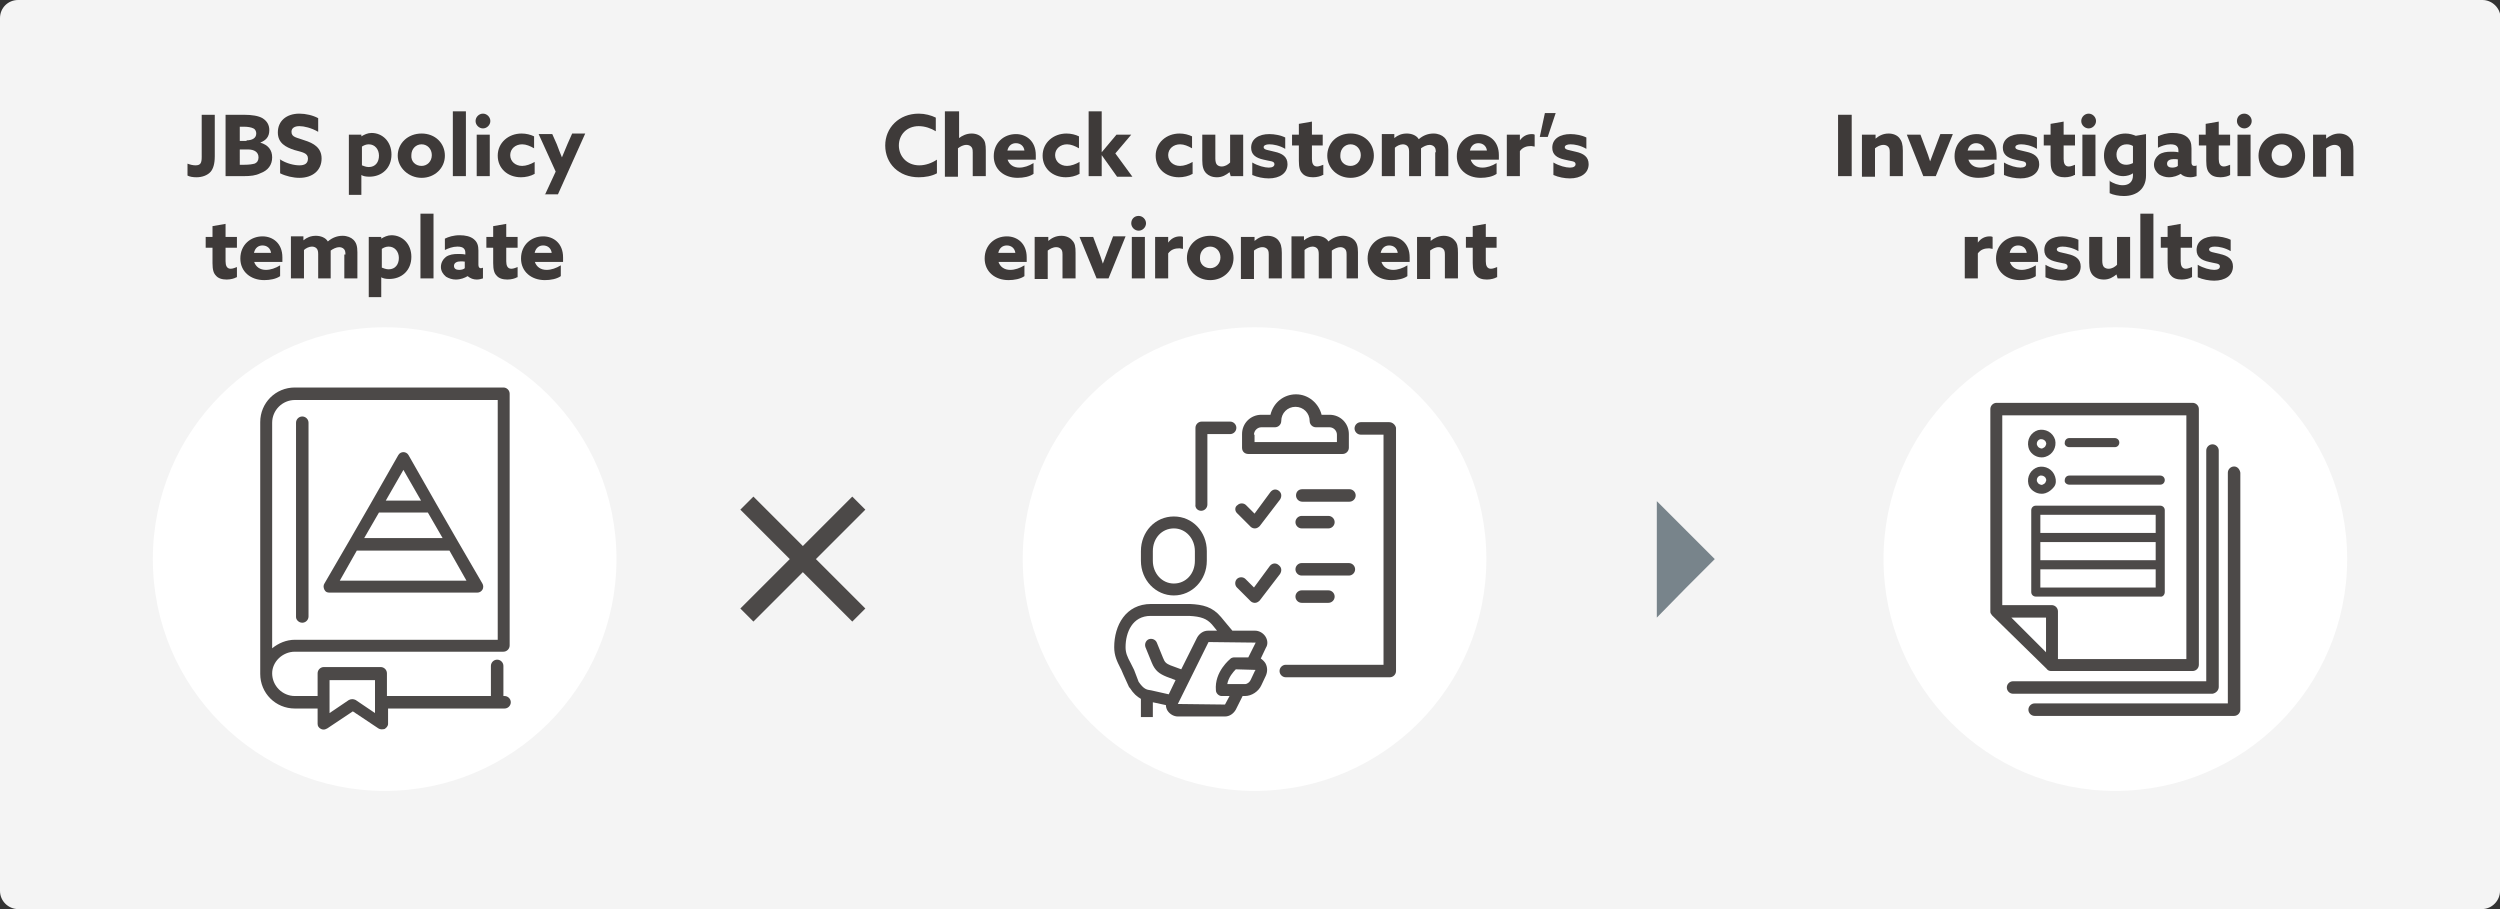 <?xml version="1.0" encoding="utf-8"?>
<!-- Generator: Adobe Illustrator 27.4.0, SVG Export Plug-In . SVG Version: 6.00 Build 0)  -->
<svg version="1.1" id="レイヤー_1" xmlns="http://www.w3.org/2000/svg" xmlns:xlink="http://www.w3.org/1999/xlink" x="0px"
	 y="0px" width="440" height="160" viewBox="0 0 440 160" style="enable-background:new 0 0 440 160;" xml:space="preserve">
<rect x="0" y="0" width="440" height="160" fill="#333333" stroke="none"/>
<style type="text/css">
	.st0{fill:#F4F4F4;}
	.st1{fill:#FFFFFF;}
	.st2{fill:#4C4948;}
	.st3{fill:#78848B;}
	.st4{enable-background:new    ;}
	.st5{fill:#3E3A39;}
</style>
<path class="st0" d="M440,156.8c0,1.7-1.4,3.2-3.2,3.2H3.2c-1.7,0-3.2-1.4-3.2-3.2V3.2C0,1.4,1.4,0,3.2,0h433.7
	c1.7,0,3.2,1.4,3.2,3.2v153.6H440z"/>
<circle class="st1" cx="372.3" cy="98.4" r="40.8"/>
<circle class="st1" cx="220.8" cy="98.4" r="40.8"/>
<circle class="st1" cx="67.7" cy="98.4" r="40.8"/>
<g>
	<path class="st2" d="M206.6,104.8c3.2,0,5.8-2.7,5.8-6.1V97c0-3.4-2.5-6.1-5.8-6.1s-5.8,2.7-5.8,6.1v1.7
		C200.8,102.1,203.4,104.8,206.6,104.8z M202.9,97c0-2.3,1.6-4,3.7-4s3.7,1.8,3.7,4v1.7c0,2.3-1.6,4-3.7,4s-3.7-1.8-3.7-4V97z"/>
	<path class="st2" d="M222.7,112c-0.4-0.6-1.1-1-1.8-1h-4c-0.4-0.5-1.2-1.4-2-2.4c-1.5-1.8-3.2-2.2-5.5-2.3h-6.8
		c-4.5,0-6.5,3.8-6.5,7.6c0,1.5,0.5,2.5,1.1,3.7c0.2,0.3,0.3,0.7,0.5,1.1l1,2.2c0,0.1,0.1,0.1,0.1,0.1c0.7,1.1,1.3,1.6,2,2v3.2h2.1
		v-2.6l2.3,0.5c0,0.3,0.1,0.7,0.3,1c0.4,0.6,1.1,1,1.8,1h8.3c0.8,0,1.5-0.5,1.9-1.2l1.2-2.4h0.4c1.2,0,2.4-0.8,2.9-1.9l0.8-1.7
		c0.3-0.7,0.3-1.5-0.1-2.2c-0.2-0.3-0.5-0.6-0.8-0.8l0.9-1.9C223.2,113.4,223.1,112.6,222.7,112z M199.6,117.9
		c-0.2-0.4-0.4-0.8-0.6-1.2c-0.6-1.1-0.9-1.8-0.9-2.8c0-2.6,1.2-5.5,4.4-5.5h6.8c2.1,0.1,3.1,0.5,4,1.5c0.3,0.4,0.6,0.7,0.9,1.1
		h-1.6c-0.8,0-1.5,0.5-1.9,1.2l-2.8,5.6l-1.9-0.7c-0.7-0.3-1-0.5-1.3-1.3l-1.1-2.7c-0.2-0.5-0.8-0.8-1.4-0.6
		c-0.5,0.2-0.8,0.8-0.6,1.4l1.1,2.7c0.6,1.5,1.4,2,2.6,2.5l1.6,0.6l-1.2,2.5l-3.1-0.7c-0.8-0.1-1.3-0.2-2.2-1.5L199.6,117.9z
		 M215.6,124l-8.3-0.1l5.4-10.9l8.3,0.1l-1.3,2.6h-2.5c-0.2,0-0.5,0.1-0.6,0.2s-2.9,2.3-2.6,5.6c0,0.5,0.5,1,1,1h1.4L215.6,124z
		 M220.9,118l-0.8,1.7c-0.2,0.4-0.6,0.7-1,0.7H216c0.2-1.2,1.1-2.2,1.5-2.6l3.4,0.1C221,117.9,221,118,220.9,118z"/>
	<path class="st2" d="M228.1,87.2c0,0.6,0.5,1.1,1.1,1.1h8.3c0.6,0,1.1-0.5,1.1-1.1s-0.5-1.1-1.1-1.1h-8.3
		C228.5,86.1,228.1,86.6,228.1,87.2z"/>
	<path class="st2" d="M229.1,93h4.7c0.6,0,1.1-0.5,1.1-1.1s-0.5-1.1-1.1-1.1h-4.7c-0.6,0-1.1,0.5-1.1,1.1S228.5,93,229.1,93z"/>
	<path class="st2" d="M217.7,90.3l2.4,2.4c0.2,0.2,0.5,0.3,0.7,0.3c0,0,0,0,0.1,0c0.3,0,0.6-0.2,0.8-0.4l3.6-4.7
		c0.3-0.5,0.3-1.1-0.2-1.5s-1.1-0.3-1.5,0.2l-2.8,3.8l-1.5-1.5c-0.4-0.4-1.1-0.4-1.5,0C217.3,89.2,217.3,89.9,217.7,90.3z"/>
	<path class="st2" d="M238.5,100.2c0-0.6-0.5-1.1-1.1-1.1h-8.3c-0.6,0-1.1,0.5-1.1,1.1s0.5,1.1,1.1,1.1h8.3
		C238,101.3,238.5,100.8,238.5,100.2z"/>
	<path class="st2" d="M229.1,103.9c-0.6,0-1.1,0.5-1.1,1.1s0.5,1.1,1.1,1.1h4.7c0.6,0,1.1-0.5,1.1-1.1s-0.5-1.1-1.1-1.1H229.1z"/>
	<path class="st2" d="M223.5,99.6l-2.8,3.8l-1.5-1.5c-0.4-0.4-1.1-0.4-1.5,0s-0.4,1.1,0,1.5l2.4,2.4c0.2,0.2,0.5,0.3,0.7,0.3
		c0,0,0,0,0.1,0c0.3,0,0.6-0.2,0.8-0.4l3.6-4.7c0.3-0.5,0.3-1.1-0.2-1.5C224.6,99,223.9,99.1,223.5,99.6z"/>
	<path class="st2" d="M211.4,89.9c0.6,0,1.1-0.5,1.1-1.1V76.4h4c0.6,0,1.1-0.5,1.1-1.1s-0.5-1.1-1.1-1.1h-5c-0.6,0-1.1,0.5-1.1,1.1
		v13.5C210.3,89.4,210.8,89.9,211.4,89.9z"/>
	<path class="st2" d="M244.5,74.3h-5c-0.6,0-1.1,0.5-1.1,1.1s0.5,1.1,1.1,1.1h4V117h-17.2c-0.6,0-1.1,0.5-1.1,1.1s0.5,1.1,1.1,1.1
		h18.3c0.6,0,1.1-0.5,1.1-1.1V75.3C245.6,74.8,245.1,74.3,244.5,74.3z"/>
	<path class="st2" d="M219.7,79.9h16.6c0.6,0,1.1-0.5,1.1-1.1v-2.4c0-1.9-1.5-3.4-3.4-3.4h-1.4c-0.5-2-2.3-3.6-4.5-3.6
		s-4,1.5-4.5,3.6H222c-1.9,0-3.4,1.5-3.4,3.4v2.4C218.6,79.5,219.1,79.9,219.7,79.9z M220.7,76.5c0-0.7,0.6-1.3,1.3-1.3h2.4
		c0.6,0,1.1-0.5,1.1-1.1c0-1.4,1.1-2.5,2.5-2.5s2.5,1.1,2.5,2.5c0,0.6,0.5,1.1,1.1,1.1h2.4c0.7,0,1.3,0.6,1.3,1.3v1.3h-14.5v-1.3
		H220.7z"/>
</g>
<path class="st2" d="M141.3,96.1l8.7-8.7l2.3,2.3l-8.7,8.7l8.7,8.7l-2.3,2.3l-8.7-8.7l-8.7,8.7l-2.3-2.3l8.7-8.7l-8.7-8.7l2.3-2.3
	L141.3,96.1z"/>
<polygon class="st3" points="291.6,98.4 291.6,88.2 296.7,93.3 301.8,98.4 296.7,103.5 291.6,108.7 "/>
<g>
	<path class="st2" d="M390.5,120.9V79.3c0-0.6-0.5-1.1-1.1-1.1s-1.1,0.5-1.1,1.1v40.6h-34c-0.6,0-1.1,0.5-1.1,1.1s0.5,1.1,1.1,1.1
		h35.1C390,122,390.5,121.5,390.5,120.9z"/>
	<path class="st2" d="M393.2,82.1c-0.6,0-1.1,0.5-1.1,1.1v40.6h-34c-0.6,0-1.1,0.5-1.1,1.1s0.5,1.1,1.1,1.1h35.1
		c0.6,0,1.1-0.5,1.1-1.1V83.2C394.2,82.6,393.8,82.1,393.2,82.1z"/>
	<path class="st2" d="M359.3,80.5c0.2,0,0.4,0,0.7-0.1c1.3-0.4,2-1.7,1.7-3c-0.4-1.3-1.7-2-3-1.7c-1.3,0.4-2,1.7-1.7,3
		C357.2,79.7,358.2,80.5,359.3,80.5z M359.1,77.3c0.1,0,0.1,0,0.2,0c0.3,0,0.7,0.2,0.8,0.6c0.1,0.2,0,0.4-0.1,0.6s-0.3,0.3-0.5,0.4
		s-0.4,0-0.6-0.1s-0.3-0.3-0.4-0.5C358.4,77.8,358.7,77.4,359.1,77.3z"/>
	<path class="st2" d="M364.2,78.7h8c0.5,0,0.8-0.4,0.8-0.8c0-0.5-0.4-0.8-0.8-0.8h-8c-0.5,0-0.8,0.4-0.8,0.8
		C363.3,78.3,363.7,78.7,364.2,78.7z"/>
	<path class="st2" d="M359.3,86.9c0.2,0,0.4,0,0.7-0.1c0.6-0.2,1.1-0.6,1.5-1.1s0.4-1.2,0.2-1.8c-0.4-1.3-1.7-2-3-1.7
		c-1.3,0.4-2,1.7-1.7,3C357.2,86.1,358.2,86.9,359.3,86.9z M359.1,83.7c0.1,0,0.1,0,0.2,0c0.3,0,0.7,0.2,0.8,0.6
		c0.1,0.2,0,0.4-0.1,0.6s-0.3,0.3-0.5,0.4s-0.4,0-0.6-0.1s-0.3-0.3-0.4-0.5C358.4,84.2,358.7,83.8,359.1,83.7z"/>
	<path class="st2" d="M364.2,85.3h16c0.5,0,0.8-0.4,0.8-0.8c0-0.5-0.4-0.8-0.8-0.8h-16c-0.5,0-0.8,0.4-0.8,0.8
		C363.3,84.9,363.7,85.3,364.2,85.3z"/>
	<path class="st2" d="M381,104.2v-4.8v-4.8v-4.8c0-0.5-0.4-0.8-0.8-0.8h-21.9c-0.5,0-0.8,0.4-0.8,0.8v4.8v4.8v4.8
		c0,0.5,0.4,0.8,0.8,0.8h21.9C380.6,105.1,381,104.7,381,104.2z M379.4,103.4h-20.3v-3.2h20.3V103.4z M379.4,98.6h-20.3v-3.2h20.3
		V98.6z M379.4,93.8h-20.3v-3.2h20.3V93.8z"/>
	<path class="st2" d="M361,118.1h24.9c0.6,0,1.1-0.5,1.1-1.1V72c0-0.6-0.5-1.1-1.1-1.1h-34.5c-0.6,0-1.1,0.5-1.1,1.1v35.6
		c0,0.1,0,0.3,0.1,0.4s0.1,0.2,0.2,0.3l0,0l9.6,9.4C360.4,118,360.7,118.1,361,118.1z M352.4,73.1h32.4V116h-22.6v-8.4
		c0-0.6-0.5-1.1-1.1-1.1h-8.7L352.4,73.1L352.4,73.1z M360.1,114.8l-6.1-6.1h6.1V114.8z"/>
</g>
<g>
	<path class="st2" d="M53.2,109.6c0.6,0,1.1-0.5,1.1-1.1V74.4c0-0.6-0.5-1.1-1.1-1.1s-1.1,0.5-1.1,1.1v34.2
		C52.1,109.1,52.6,109.6,53.2,109.6z"/>
	<path class="st2" d="M51.9,114.7h36.7c0.6,0,1.1-0.5,1.1-1.1V69.3c0-0.6-0.5-1.1-1.1-1.1H51.9c-3.4,0-6.1,2.7-6.1,6.1v44.3
		c0,3.4,2.7,6.1,6.1,6.1h4v2.7c0,0.4,0.2,0.7,0.6,0.9c0.2,0.1,0.3,0.1,0.5,0.1s0.4-0.1,0.6-0.2l4.5-3l4.5,3c0.3,0.2,0.7,0.2,1.1,0.1
		c0.3-0.2,0.6-0.5,0.6-0.9v-2.7h20.5c0.6,0,1.1-0.5,1.1-1.1s-0.5-1.1-1.1-1.1h-0.2v-5.3c0-0.6-0.5-1.1-1.1-1.1s-1.1,0.5-1.1,1.1v5.3
		H68.1v-4c0-0.6-0.5-1.1-1.1-1.1H57c-0.6,0-1.1,0.5-1.1,1.1v4h-4c-2.2,0-4-1.8-4-4C47.9,116.5,49.7,114.7,51.9,114.7z M58,119.7h8
		v5.8l-3.4-2.3c-0.4-0.2-0.8-0.2-1.2,0l-3.4,2.3C58,125.5,58,119.7,58,119.7z M47.9,74.4c0-2.2,1.8-4,4-4h35.7v42.2H51.9
		c-1.5,0-2.9,0.6-4,1.5V74.4z"/>
	<path class="st2" d="M84.9,102.7l-4.3-7.4l-3.8-6.6l-4.9-8.6c-0.4-0.7-1.4-0.7-1.8,0l-4.9,8.6l-3.8,6.6l-4.3,7.4
		c-0.2,0.3-0.2,0.7,0,1.1s0.5,0.5,0.9,0.5h26c0.4,0,0.7-0.2,0.9-0.5S85.1,103,84.9,102.7z M71,82.7l3.1,5.4h-6.2L71,82.7z
		 M66.7,90.2h8.6l2.6,4.5H64.1L66.7,90.2z M59.8,102.2l3-5.3h16.3l3,5.3H59.8z"/>
</g>
<g class="st4">
	<path class="st5" d="M35.4,20.2h2.4v7.3c0,1.4-0.3,2.2-0.7,2.7c-0.6,0.7-1.6,1-2.5,1c-0.7,0-1.2-0.1-1.6-0.3v-2.1
		c0.5,0.2,1,0.3,1.4,0.3c0.9,0,1.1-0.4,1.1-1.5V20.2z"/>
	<path class="st5" d="M39.7,20.2h3.2c1.5,0,2.6,0.2,3.3,0.6c0.8,0.5,1.2,1.2,1.2,2.1c0,1.2-0.6,1.8-1.6,2.2v0
		c1.4,0.4,2.1,1.3,2.1,2.6s-0.7,2.3-2.1,2.8C45,30.9,44.1,31,42.9,31h-3.2V20.2z M43.4,24.7c1,0,1.7-0.4,1.7-1.2
		c0-0.3-0.1-0.7-0.5-0.9c-0.4-0.2-1-0.3-1.7-0.3h-0.7v2.5H43.4z M43,29c0.9,0,1.4-0.1,1.8-0.2c0.5-0.2,0.7-0.6,0.7-1.1
		c0-0.9-0.7-1.4-1.9-1.4h-1.4V29H43z"/>
	<path class="st5" d="M49.2,28c1.2,0.8,2.6,1.1,3.5,1.1c0.9,0,1.5-0.3,1.5-1.2c0-1-1-1.1-2.4-1.5c-1.5-0.5-2.9-1.2-2.9-3.1
		c0-2,1.5-3.3,3.8-3.3c1.1,0,2.4,0.3,3.3,0.8v2.4c-1.2-0.7-2.5-1-3.3-1c-0.8,0-1.4,0.3-1.4,1c0,1,1,1,2.3,1.5c1.6,0.5,3,1.3,3,3.2
		c0,2.1-1.6,3.4-3.9,3.4c-1.1,0-2.4-0.3-3.4-0.8V28z"/>
	<path class="st5" d="M63.7,34.3h-2.3V23.7h2.2V24l0,0c0.5-0.3,1.1-0.6,1.8-0.6c1.9,0,3.5,1.5,3.5,3.8c0,2.4-1.7,3.9-3.9,3.9
		c-0.6,0-1.1-0.1-1.4-0.3l0,0V34.3z M64.9,29.4c1.2,0,1.8-0.9,1.8-2c0-1.1-0.7-2-1.8-2c-0.5,0-0.9,0.2-1.2,0.4v3.3
		C64,29.2,64.4,29.4,64.9,29.4z"/>
	<path class="st5" d="M74.2,23.5c2.4,0,4.1,1.7,4.1,3.9c0,2.2-1.8,3.9-4.1,3.9S70,29.5,70,27.4C70,25.2,71.8,23.5,74.2,23.5z
		 M74.2,29.2c1,0,1.8-0.8,1.8-1.9c0-1.1-0.8-1.9-1.8-1.9s-1.8,0.8-1.8,1.9C72.3,28.4,73.1,29.2,74.2,29.2z"/>
	<path class="st5" d="M79.7,19.6H82V31h-2.3V19.6z"/>
	<path class="st5" d="M85,20c0.7,0,1.3,0.6,1.3,1.3s-0.6,1.3-1.3,1.3c-0.7,0-1.3-0.6-1.3-1.3S84.3,20,85,20z M83.9,23.7h2.3V31h-2.3
		V23.7z"/>
	<path class="st5" d="M94.1,30.6c-0.7,0.4-1.6,0.6-2.4,0.6c-2.4,0-4.1-1.6-4.1-3.8c0-2.3,1.9-3.9,4.2-3.9c0.8,0,1.6,0.2,2.2,0.5v2.1
		c-0.7-0.4-1.4-0.7-2.1-0.7c-1.2,0-2.1,0.8-2.1,1.9c0,1.1,0.9,1.9,2.1,1.9c0.7,0,1.5-0.3,2.2-0.7V30.6z"/>
	<path class="st5" d="M95.9,34.3l1.9-4.1l-3-6.6h2.4l0.8,1.8c0.3,0.8,0.6,1.6,0.9,2.3h0c0.3-0.8,0.7-1.6,1-2.4l0.8-1.8h2.3
		l-4.8,10.7H95.9z"/>
</g>
<g class="st4">
	<path class="st5" d="M41.6,48.8c-0.3,0.2-1,0.4-1.7,0.4c-0.8,0-1.5-0.2-1.9-0.7c-0.4-0.4-0.6-1-0.6-2.2v-2.7h-1.2v-1.9h1.2v-1.9
		l2.3-0.4v2.3h2v1.9h-2V46c0,0.7,0.2,1.3,0.9,1.3c0.4,0,0.8-0.2,1.1-0.3V48.8z"/>
	<path class="st5" d="M44.7,46c0.3,1,1.1,1.5,2.1,1.5c0.8,0,1.7-0.3,2.5-0.8v1.9c-0.7,0.5-1.8,0.7-2.8,0.7c-2.4,0-4.2-1.5-4.2-3.8
		c0-2.4,1.8-3.9,3.9-3.9c1.8,0,3.5,1.2,3.5,3.7c0,0.3,0,0.6,0,0.8H44.7z M47.7,44.5c-0.1-0.8-0.7-1.3-1.5-1.3
		c-0.7,0-1.3,0.4-1.5,1.3H47.7z"/>
	<path class="st5" d="M60.8,44.8c0-0.6-0.1-0.8-0.3-1c-0.2-0.2-0.5-0.3-0.8-0.3c-0.5,0-1.1,0.3-1.5,0.6c0,0.1,0,0.2,0,0.3V49H56
		v-4.3c0-0.5-0.1-0.8-0.3-1c-0.2-0.2-0.5-0.3-0.8-0.3c-0.5,0-1.1,0.3-1.4,0.6v5h-2.3v-7.4h2.2v0.7l0,0c0.6-0.5,1.3-0.8,2.2-0.8
		c0.8,0,1.7,0.3,2.1,1c0.8-0.7,1.7-1,2.6-1c0.8,0,1.5,0.3,1.9,0.7c0.5,0.5,0.7,1.1,0.7,2.2V49h-2.3V44.8z"/>
	<path class="st5" d="M67.2,52.3h-2.3V41.7h2.2V42l0,0c0.5-0.3,1.1-0.6,1.8-0.6c1.9,0,3.5,1.5,3.5,3.8c0,2.4-1.7,3.9-3.9,3.9
		c-0.6,0-1.1-0.1-1.4-0.3l0,0V52.3z M68.4,47.4c1.2,0,1.8-0.9,1.8-2c0-1.1-0.7-2-1.8-2c-0.5,0-0.9,0.2-1.2,0.4v3.3
		C67.5,47.2,67.9,47.4,68.4,47.4z"/>
	<path class="st5" d="M74,37.6h2.3V49H74V37.6z"/>
	<path class="st5" d="M82.3,48.6c-0.5,0.3-1.2,0.6-2.1,0.6c-0.6,0-1.2-0.2-1.7-0.5c-0.5-0.4-0.9-1-0.9-1.7c0-0.8,0.4-1.4,0.9-1.8
		c0.6-0.4,1.3-0.5,2.1-0.5c0.4,0,0.9,0,1.3,0.1v-0.3c0-0.4-0.1-0.6-0.3-0.8c-0.2-0.2-0.6-0.3-1.1-0.3c-0.8,0-1.6,0.3-2.2,0.6v-2
		c0.6-0.3,1.5-0.6,2.6-0.6c1,0,1.9,0.2,2.5,0.7c0.6,0.5,0.8,1.1,0.8,2v2.5c0,0.3,0.1,0.6,0.4,0.6c0.1,0,0.3,0,0.4-0.1V49
		c-0.3,0.1-0.7,0.2-1.1,0.2C83.3,49.2,82.8,49,82.3,48.6L82.3,48.6z M81.9,46.1c-0.2-0.1-0.6-0.1-0.8-0.1c-0.6,0-1.2,0.2-1.2,0.8
		c0,0.5,0.4,0.7,0.9,0.7c0.4,0,0.8-0.1,1-0.3V46.1z"/>
	<path class="st5" d="M91,48.8c-0.3,0.2-1,0.4-1.7,0.4c-0.8,0-1.5-0.2-1.9-0.7c-0.4-0.4-0.6-1-0.6-2.2v-2.7h-1.2v-1.9h1.2v-1.9
		l2.3-0.4v2.3h2v1.9h-2V46c0,0.7,0.2,1.3,0.9,1.3c0.4,0,0.8-0.2,1.1-0.3V48.8z"/>
	<path class="st5" d="M94.1,46c0.3,1,1.1,1.5,2.1,1.5c0.8,0,1.7-0.3,2.5-0.8v1.9c-0.7,0.5-1.8,0.7-2.8,0.7c-2.4,0-4.2-1.5-4.2-3.8
		c0-2.4,1.8-3.9,3.9-3.9c1.8,0,3.5,1.2,3.5,3.7c0,0.3,0,0.6,0,0.8H94.1z M97.1,44.5c-0.1-0.8-0.7-1.3-1.5-1.3
		c-0.7,0-1.3,0.4-1.5,1.3H97.1z"/>
</g>
<g class="st4">
	<path class="st5" d="M323.5,20.2h2.4V31h-2.4V20.2z"/>
	<path class="st5" d="M327.9,23.7h2.2v0.7l0,0c0.6-0.5,1.3-0.9,2.3-0.9c0.8,0,1.5,0.3,1.9,0.8c0.4,0.5,0.6,1.1,0.6,2.2V31h-2.3v-4.2
		c0-0.6-0.1-0.8-0.3-1c-0.2-0.2-0.5-0.3-0.8-0.3c-0.6,0-1.1,0.3-1.5,0.6v5h-2.3V23.7z"/>
	<path class="st5" d="M335.6,23.7h2.4l0.9,2.4c0.3,0.8,0.6,1.6,0.8,2.3h0c0.3-0.8,0.6-1.6,0.9-2.4l0.9-2.4h2.2l-3,7.4h-2.2
		L335.6,23.7z"/>
	<path class="st5" d="M346.4,28c0.3,1,1.1,1.5,2.1,1.5c0.8,0,1.7-0.3,2.5-0.8v1.9c-0.7,0.5-1.8,0.7-2.8,0.7c-2.4,0-4.2-1.5-4.2-3.8
		c0-2.4,1.8-3.9,3.9-3.9c1.8,0,3.5,1.2,3.5,3.7c0,0.3,0,0.6,0,0.8H346.4z M349.3,26.5c-0.1-0.8-0.7-1.3-1.5-1.3
		c-0.7,0-1.3,0.4-1.5,1.3H349.3z"/>
	<path class="st5" d="M352.7,28.6c1,0.6,2.2,0.9,2.9,0.9c0.6,0,1-0.2,1-0.6c0-0.6-0.8-0.5-1.9-0.8c-1.4-0.3-2.2-0.9-2.2-2.1
		c0-1.6,1.4-2.4,3.2-2.4c0.9,0,2,0.2,2.8,0.6v2c-1-0.6-2.1-0.8-2.8-0.8c-0.6,0-1,0.2-1,0.5c0,0.5,0.8,0.5,1.9,0.8
		c1.4,0.3,2.3,0.9,2.3,2.2c0,1.6-1.4,2.5-3.3,2.5c-0.9,0-2-0.2-2.9-0.6V28.6z"/>
	<path class="st5" d="M365.1,30.8c-0.3,0.2-1,0.4-1.7,0.4c-0.8,0-1.5-0.2-1.9-0.7c-0.4-0.4-0.6-1-0.6-2.2v-2.7h-1.2v-1.9h1.2v-1.9
		l2.3-0.4v2.3h2v1.9h-2V28c0,0.7,0.2,1.3,0.9,1.3c0.4,0,0.8-0.2,1.1-0.3V30.8z"/>
	<path class="st5" d="M367.6,20c0.7,0,1.3,0.6,1.3,1.3s-0.6,1.3-1.3,1.3s-1.3-0.6-1.3-1.3S366.9,20,367.6,20z M366.5,23.7h2.3V31
		h-2.3V23.7z"/>
	<path class="st5" d="M371.2,31.8c0.8,0.5,1.6,0.8,2.4,0.8c1.1,0,1.8-0.6,1.8-1.7v-0.4l0,0c-0.4,0.3-1.1,0.5-1.7,0.5
		c-1.8,0-3.4-1.4-3.4-3.6c0-2.2,1.5-3.9,3.8-3.9c0.7,0,1.3,0.2,1.8,0.4l1.8-0.3v7.3c0,2.3-1.6,3.6-3.9,3.6c-0.9,0-1.9-0.2-2.5-0.5
		V31.8z M375.4,25.7c-0.3-0.2-0.7-0.3-1.1-0.3c-1.2,0-1.8,0.9-1.8,1.8c0,1.1,0.7,1.8,1.7,1.8c0.4,0,0.8-0.1,1.2-0.3V25.7z"/>
	<path class="st5" d="M383.8,30.6c-0.5,0.3-1.2,0.6-2.1,0.6c-0.6,0-1.2-0.2-1.7-0.5c-0.5-0.4-0.9-1-0.9-1.7c0-0.8,0.4-1.4,0.9-1.8
		c0.6-0.4,1.3-0.5,2.1-0.5c0.4,0,0.9,0,1.3,0.1v-0.3c0-0.4-0.1-0.6-0.3-0.8c-0.2-0.2-0.6-0.3-1.1-0.3c-0.8,0-1.6,0.3-2.2,0.6v-2
		c0.6-0.3,1.5-0.6,2.6-0.6c1,0,1.9,0.2,2.5,0.7c0.6,0.5,0.8,1.1,0.8,2v2.5c0,0.3,0.1,0.6,0.5,0.6c0.1,0,0.3,0,0.4-0.1V31
		c-0.3,0.1-0.7,0.2-1.1,0.2C384.8,31.2,384.2,31,383.8,30.6L383.8,30.6z M383.4,28.1c-0.2-0.1-0.6-0.1-0.8-0.1
		c-0.6,0-1.2,0.2-1.2,0.8c0,0.5,0.4,0.7,0.9,0.7c0.4,0,0.8-0.1,1-0.3V28.1z"/>
	<path class="st5" d="M392.5,30.8c-0.3,0.2-1,0.4-1.7,0.4c-0.8,0-1.5-0.2-1.9-0.7c-0.4-0.4-0.6-1-0.6-2.2v-2.7H387v-1.9h1.2v-1.9
		l2.3-0.4v2.3h2v1.9h-2V28c0,0.7,0.2,1.3,0.9,1.3c0.4,0,0.8-0.2,1.1-0.3V30.8z"/>
	<path class="st5" d="M395,20c0.7,0,1.3,0.6,1.3,1.3s-0.6,1.3-1.3,1.3s-1.3-0.6-1.3-1.3S394.2,20,395,20z M393.8,23.7h2.3V31h-2.3
		V23.7z"/>
	<path class="st5" d="M401.6,23.5c2.4,0,4.1,1.7,4.1,3.9c0,2.2-1.8,3.9-4.1,3.9s-4.1-1.7-4.1-3.9C397.5,25.2,399.3,23.5,401.6,23.5z
		 M401.6,29.2c1,0,1.8-0.8,1.8-1.9c0-1.1-0.8-1.9-1.8-1.9s-1.8,0.8-1.8,1.9C399.8,28.4,400.6,29.2,401.6,29.2z"/>
	<path class="st5" d="M407.2,23.7h2.2v0.7l0,0c0.6-0.5,1.4-0.9,2.3-0.9c0.8,0,1.5,0.3,1.9,0.8c0.5,0.5,0.6,1.1,0.6,2.2V31H412v-4.2
		c0-0.6-0.1-0.8-0.3-1c-0.2-0.2-0.5-0.3-0.8-0.3c-0.6,0-1.1,0.3-1.5,0.6v5h-2.3V23.7z"/>
</g>
<g class="st4">
	<path class="st5" d="M345.9,41.7h2.2v1l0,0c0.5-0.7,1.2-1.1,2.1-1.1c0.1,0,0.3,0,0.5,0.1v2.1c-0.2,0-0.4-0.1-0.6-0.1
		c-0.8,0-1.5,0.2-2,0.9V49h-2.3V41.7z"/>
	<path class="st5" d="M353.7,46c0.3,1,1.1,1.5,2.1,1.5c0.8,0,1.7-0.3,2.5-0.8v1.9c-0.7,0.5-1.8,0.7-2.8,0.7c-2.4,0-4.2-1.5-4.2-3.8
		c0-2.4,1.8-3.9,3.9-3.9c1.8,0,3.5,1.2,3.5,3.7c0,0.3,0,0.6,0,0.8H353.7z M356.7,44.5c-0.1-0.8-0.7-1.3-1.5-1.3
		c-0.7,0-1.3,0.4-1.5,1.3H356.7z"/>
	<path class="st5" d="M360,46.6c1,0.6,2.2,0.9,2.9,0.9c0.6,0,1-0.2,1-0.6c0-0.6-0.8-0.5-1.9-0.8c-1.4-0.3-2.2-0.9-2.2-2.1
		c0-1.6,1.4-2.4,3.2-2.4c0.9,0,2,0.2,2.8,0.6v2c-1-0.6-2.1-0.8-2.8-0.8c-0.6,0-1,0.2-1,0.5c0,0.5,0.8,0.5,1.9,0.8
		c1.4,0.3,2.3,0.9,2.3,2.2c0,1.6-1.4,2.5-3.3,2.5c-0.9,0-2-0.2-2.9-0.6V46.6z"/>
	<path class="st5" d="M372.5,48.3c-0.6,0.5-1.3,0.9-2.2,0.9c-0.9,0-1.5-0.3-1.9-0.7c-0.5-0.5-0.7-1.2-0.7-2.3v-4.5h2.3v4.2
		c0,0.5,0.1,0.9,0.3,1.1c0.2,0.2,0.5,0.3,0.8,0.3c0.6,0,1.1-0.3,1.5-0.7v-4.9h2.3V49h-2.2L372.5,48.3L372.5,48.3z"/>
	<path class="st5" d="M376.7,37.6h2.3V49h-2.3V37.6z"/>
	<path class="st5" d="M385.7,48.8c-0.3,0.2-1,0.4-1.7,0.4c-0.8,0-1.5-0.2-1.9-0.7c-0.4-0.4-0.6-1-0.6-2.2v-2.7h-1.2v-1.9h1.2v-1.9
		l2.3-0.4v2.3h2v1.9h-2V46c0,0.7,0.2,1.3,0.9,1.3c0.4,0,0.8-0.2,1.1-0.3V48.8z"/>
	<path class="st5" d="M386.8,46.6c1,0.6,2.2,0.9,2.9,0.9c0.6,0,1-0.2,1-0.6c0-0.6-0.8-0.5-1.9-0.8c-1.4-0.3-2.2-0.9-2.2-2.1
		c0-1.6,1.4-2.4,3.2-2.4c0.9,0,2,0.2,2.8,0.6v2c-1-0.6-2.1-0.8-2.8-0.8c-0.6,0-1,0.2-1,0.5c0,0.5,0.8,0.5,1.9,0.8
		c1.4,0.3,2.3,0.9,2.3,2.2c0,1.6-1.4,2.5-3.3,2.5c-0.9,0-2-0.2-2.9-0.6V46.6z"/>
</g>
<g class="st4">
	<path class="st5" d="M164.9,30.5c-0.9,0.5-2.1,0.7-3.2,0.7c-3.5,0-5.9-2.4-5.9-5.6c0-3.1,2.4-5.6,5.9-5.6c1.1,0,2.2,0.3,3,0.7v2.4
		c-0.8-0.5-1.9-0.9-3-0.9c-2.1,0-3.5,1.5-3.5,3.4c0,1.9,1.4,3.5,3.6,3.5c1.1,0,2.2-0.4,3.1-1V30.5z"/>
	<path class="st5" d="M166.5,19.6h2.3v4.7l0,0c0.5-0.4,1.3-0.8,2.2-0.8c0.8,0,1.5,0.3,1.9,0.8c0.5,0.5,0.6,1.1,0.6,2.2V31h-2.3v-4.2
		c0-0.6-0.1-0.8-0.3-1c-0.2-0.2-0.5-0.3-0.8-0.3c-0.6,0-1.1,0.3-1.5,0.6v5h-2.3V19.6z"/>
	<path class="st5" d="M177.3,28c0.3,1,1.1,1.5,2.1,1.5c0.8,0,1.7-0.3,2.5-0.8v1.9c-0.7,0.5-1.8,0.7-2.8,0.7c-2.4,0-4.2-1.5-4.2-3.8
		c0-2.4,1.8-3.9,3.9-3.9c1.8,0,3.5,1.2,3.5,3.7c0,0.3,0,0.6,0,0.8H177.3z M180.3,26.5c-0.1-0.8-0.7-1.3-1.5-1.3
		c-0.7,0-1.3,0.4-1.5,1.3H180.3z"/>
	<path class="st5" d="M190,30.6c-0.7,0.4-1.6,0.6-2.4,0.6c-2.4,0-4.1-1.6-4.1-3.8c0-2.3,1.9-3.9,4.2-3.9c0.8,0,1.6,0.2,2.2,0.5v2.1
		c-0.7-0.4-1.4-0.7-2.1-0.7c-1.2,0-2.1,0.8-2.1,1.9c0,1.1,0.9,1.9,2.1,1.9c0.7,0,1.5-0.3,2.2-0.7V30.6z"/>
	<path class="st5" d="M191.6,19.6h2.3v7.2l0,0l2.6-3.1h2.6l-2.8,3.3l3,4.1h-2.7l-2.7-3.8l0,0V31h-2.3V19.6z"/>
	<path class="st5" d="M209.9,30.6c-0.7,0.4-1.6,0.6-2.4,0.6c-2.4,0-4.1-1.6-4.1-3.8c0-2.3,1.9-3.9,4.2-3.9c0.8,0,1.6,0.2,2.2,0.5
		v2.1c-0.7-0.4-1.4-0.7-2.1-0.7c-1.2,0-2.1,0.8-2.1,1.9c0,1.1,0.9,1.9,2.1,1.9c0.7,0,1.5-0.3,2.2-0.7V30.6z"/>
	<path class="st5" d="M216.4,30.3c-0.6,0.5-1.3,0.9-2.2,0.9c-0.9,0-1.5-0.3-1.9-0.7c-0.5-0.5-0.7-1.2-0.7-2.3v-4.5h2.3v4.2
		c0,0.5,0.1,0.9,0.3,1.1c0.2,0.2,0.5,0.3,0.8,0.3c0.6,0,1.1-0.3,1.5-0.7v-4.9h2.3V31h-2.2L216.4,30.3L216.4,30.3z"/>
	<path class="st5" d="M220.4,28.6c1,0.6,2.2,0.9,2.9,0.9c0.6,0,1-0.2,1-0.6c0-0.6-0.8-0.5-1.9-0.8c-1.4-0.3-2.2-0.9-2.2-2.1
		c0-1.6,1.4-2.4,3.2-2.4c0.9,0,2,0.2,2.8,0.6v2c-1-0.6-2.1-0.8-2.8-0.8c-0.6,0-1,0.2-1,0.5c0,0.5,0.8,0.5,1.9,0.8
		c1.4,0.3,2.3,0.9,2.3,2.2c0,1.6-1.4,2.5-3.3,2.5c-0.9,0-2-0.2-2.9-0.6V28.6z"/>
	<path class="st5" d="M232.8,30.8c-0.3,0.2-1,0.4-1.7,0.4c-0.8,0-1.5-0.2-1.9-0.7c-0.4-0.4-0.6-1-0.6-2.2v-2.7h-1.2v-1.9h1.2v-1.9
		l2.3-0.4v2.3h1.9v1.9h-1.9V28c0,0.7,0.2,1.3,0.9,1.3c0.4,0,0.8-0.2,1.1-0.3V30.8z"/>
	<path class="st5" d="M237.7,23.5c2.4,0,4.1,1.7,4.1,3.9c0,2.2-1.8,3.9-4.1,3.9s-4.1-1.7-4.1-3.9C233.6,25.2,235.3,23.5,237.7,23.5z
		 M237.7,29.2c1,0,1.8-0.8,1.8-1.9c0-1.1-0.8-1.9-1.8-1.9s-1.8,0.8-1.8,1.9C235.8,28.4,236.6,29.2,237.7,29.2z"/>
	<path class="st5" d="M252.7,26.8c0-0.6-0.1-0.8-0.3-1c-0.2-0.2-0.5-0.3-0.8-0.3c-0.5,0-1.1,0.3-1.5,0.6c0,0.1,0,0.2,0,0.3V31H248
		v-4.3c0-0.5-0.1-0.8-0.3-1c-0.2-0.2-0.5-0.3-0.8-0.3c-0.5,0-1.1,0.3-1.4,0.6v5h-2.3v-7.4h2.2v0.7l0,0c0.6-0.5,1.3-0.8,2.2-0.8
		c0.8,0,1.7,0.3,2.1,1c0.8-0.7,1.7-1,2.6-1c0.8,0,1.5,0.3,1.9,0.7c0.5,0.5,0.7,1.1,0.7,2.2V31h-2.3V26.8z"/>
	<path class="st5" d="M258.8,28c0.3,1,1.1,1.5,2.1,1.5c0.8,0,1.7-0.3,2.5-0.8v1.9c-0.7,0.5-1.8,0.7-2.8,0.7c-2.4,0-4.2-1.5-4.2-3.8
		c0-2.4,1.8-3.9,3.9-3.9c1.8,0,3.5,1.2,3.5,3.7c0,0.3,0,0.6,0,0.8H258.8z M261.7,26.5c-0.1-0.8-0.7-1.3-1.5-1.3
		c-0.7,0-1.3,0.4-1.5,1.3H261.7z"/>
	<path class="st5" d="M265.3,23.7h2.2v1l0,0c0.5-0.7,1.2-1.1,2.1-1.1c0.2,0,0.3,0,0.5,0.1v2.1c-0.2,0-0.4-0.1-0.6-0.1
		c-0.8,0-1.5,0.2-2,0.9V31h-2.3V23.7z"/>
	<path class="st5" d="M271.9,19.9h1.9l-1.4,4.2H271L271.9,19.9z"/>
	<path class="st5" d="M273.4,28.6c1,0.6,2.2,0.9,2.9,0.9c0.6,0,1-0.2,1-0.6c0-0.6-0.8-0.5-1.9-0.8c-1.4-0.3-2.2-0.9-2.2-2.1
		c0-1.6,1.4-2.4,3.2-2.4c0.9,0,2,0.2,2.8,0.6v2c-1-0.6-2.1-0.8-2.8-0.8c-0.6,0-1,0.2-1,0.5c0,0.5,0.8,0.5,1.9,0.8
		c1.4,0.3,2.3,0.9,2.3,2.2c0,1.6-1.4,2.5-3.3,2.5c-0.9,0-2-0.2-2.9-0.6V28.6z"/>
</g>
<g class="st4">
	<path class="st5" d="M175.7,46c0.3,1,1.1,1.5,2.1,1.5c0.8,0,1.7-0.3,2.5-0.8v1.9c-0.7,0.5-1.8,0.7-2.8,0.7c-2.4,0-4.2-1.5-4.2-3.8
		c0-2.4,1.8-3.9,3.9-3.9c1.8,0,3.5,1.2,3.5,3.7c0,0.3,0,0.6,0,0.8H175.7z M178.7,44.5c-0.1-0.8-0.7-1.3-1.5-1.3
		c-0.7,0-1.3,0.4-1.5,1.3H178.7z"/>
	<path class="st5" d="M182.3,41.7h2.2v0.7l0,0c0.6-0.5,1.3-0.9,2.3-0.9c0.8,0,1.5,0.3,1.9,0.8c0.5,0.5,0.6,1.1,0.6,2.2V49h-2.3v-4.2
		c0-0.6-0.1-0.8-0.3-1c-0.2-0.2-0.5-0.3-0.8-0.3c-0.6,0-1.1,0.3-1.5,0.6v5h-2.3V41.7z"/>
	<path class="st5" d="M190,41.7h2.4l0.9,2.4c0.3,0.8,0.6,1.6,0.8,2.3h0c0.3-0.8,0.6-1.6,0.9-2.4l0.9-2.4h2.2l-3,7.4H193L190,41.7z"
		/>
	<path class="st5" d="M200.4,38c0.7,0,1.3,0.6,1.3,1.3s-0.6,1.3-1.3,1.3c-0.7,0-1.3-0.6-1.3-1.3S199.6,38,200.4,38z M199.2,41.7h2.3
		V49h-2.3V41.7z"/>
	<path class="st5" d="M203.4,41.7h2.2v1l0,0c0.5-0.7,1.2-1.1,2.1-1.1c0.1,0,0.3,0,0.5,0.1v2.1c-0.2,0-0.4-0.1-0.6-0.1
		c-0.8,0-1.5,0.2-2,0.9V49h-2.3V41.7z"/>
	<path class="st5" d="M213,41.5c2.4,0,4.1,1.7,4.1,3.9c0,2.2-1.8,3.9-4.1,3.9s-4.1-1.7-4.1-3.9C208.9,43.2,210.6,41.5,213,41.5z
		 M213,47.2c1,0,1.8-0.8,1.8-1.9c0-1.1-0.8-1.9-1.8-1.9s-1.8,0.8-1.8,1.9C211.1,46.4,211.9,47.2,213,47.2z"/>
	<path class="st5" d="M218.5,41.7h2.3v0.7l0,0c0.6-0.5,1.3-0.9,2.3-0.9c0.8,0,1.5,0.3,1.9,0.8c0.4,0.5,0.6,1.1,0.6,2.2V49h-2.3v-4.2
		c0-0.6-0.1-0.8-0.3-1c-0.2-0.2-0.5-0.3-0.8-0.3c-0.6,0-1.1,0.3-1.5,0.6v5h-2.3V41.7z"/>
	<path class="st5" d="M237,44.8c0-0.6-0.1-0.8-0.3-1c-0.2-0.2-0.5-0.3-0.8-0.3c-0.5,0-1.1,0.3-1.5,0.6c0,0.1,0,0.2,0,0.3V49h-2.3
		v-4.3c0-0.5-0.1-0.8-0.3-1c-0.2-0.2-0.5-0.3-0.8-0.3c-0.5,0-1.1,0.3-1.4,0.6v5h-2.3v-7.4h2.2v0.7l0,0c0.6-0.5,1.3-0.8,2.2-0.8
		c0.8,0,1.7,0.3,2.1,1c0.8-0.7,1.7-1,2.6-1c0.8,0,1.5,0.3,1.9,0.7c0.5,0.5,0.7,1.1,0.7,2.2V49H237V44.8z"/>
	<path class="st5" d="M243.1,46c0.3,1,1.1,1.5,2.1,1.5c0.8,0,1.7-0.3,2.5-0.8v1.9c-0.7,0.5-1.8,0.7-2.8,0.7c-2.4,0-4.2-1.5-4.2-3.8
		c0-2.4,1.8-3.9,3.9-3.9c1.8,0,3.5,1.2,3.5,3.7c0,0.3,0,0.6,0,0.8H243.1z M246,44.5c-0.1-0.8-0.7-1.3-1.5-1.3
		c-0.7,0-1.3,0.4-1.5,1.3H246z"/>
	<path class="st5" d="M249.6,41.7h2.2v0.7l0,0c0.6-0.5,1.4-0.9,2.3-0.9c0.8,0,1.5,0.3,1.9,0.8c0.5,0.5,0.6,1.1,0.6,2.2V49h-2.3v-4.2
		c0-0.6-0.1-0.8-0.3-1c-0.2-0.2-0.5-0.3-0.8-0.3c-0.6,0-1.1,0.3-1.5,0.6v5h-2.3V41.7z"/>
	<path class="st5" d="M263.4,48.8c-0.3,0.2-1,0.4-1.7,0.4c-0.8,0-1.5-0.2-1.9-0.7c-0.4-0.4-0.6-1-0.6-2.2v-2.7H258v-1.9h1.2v-1.9
		l2.3-0.4v2.3h1.9v1.9h-1.9V46c0,0.7,0.2,1.3,0.9,1.3c0.4,0,0.8-0.2,1.1-0.3V48.8z"/>
</g>
</svg>
